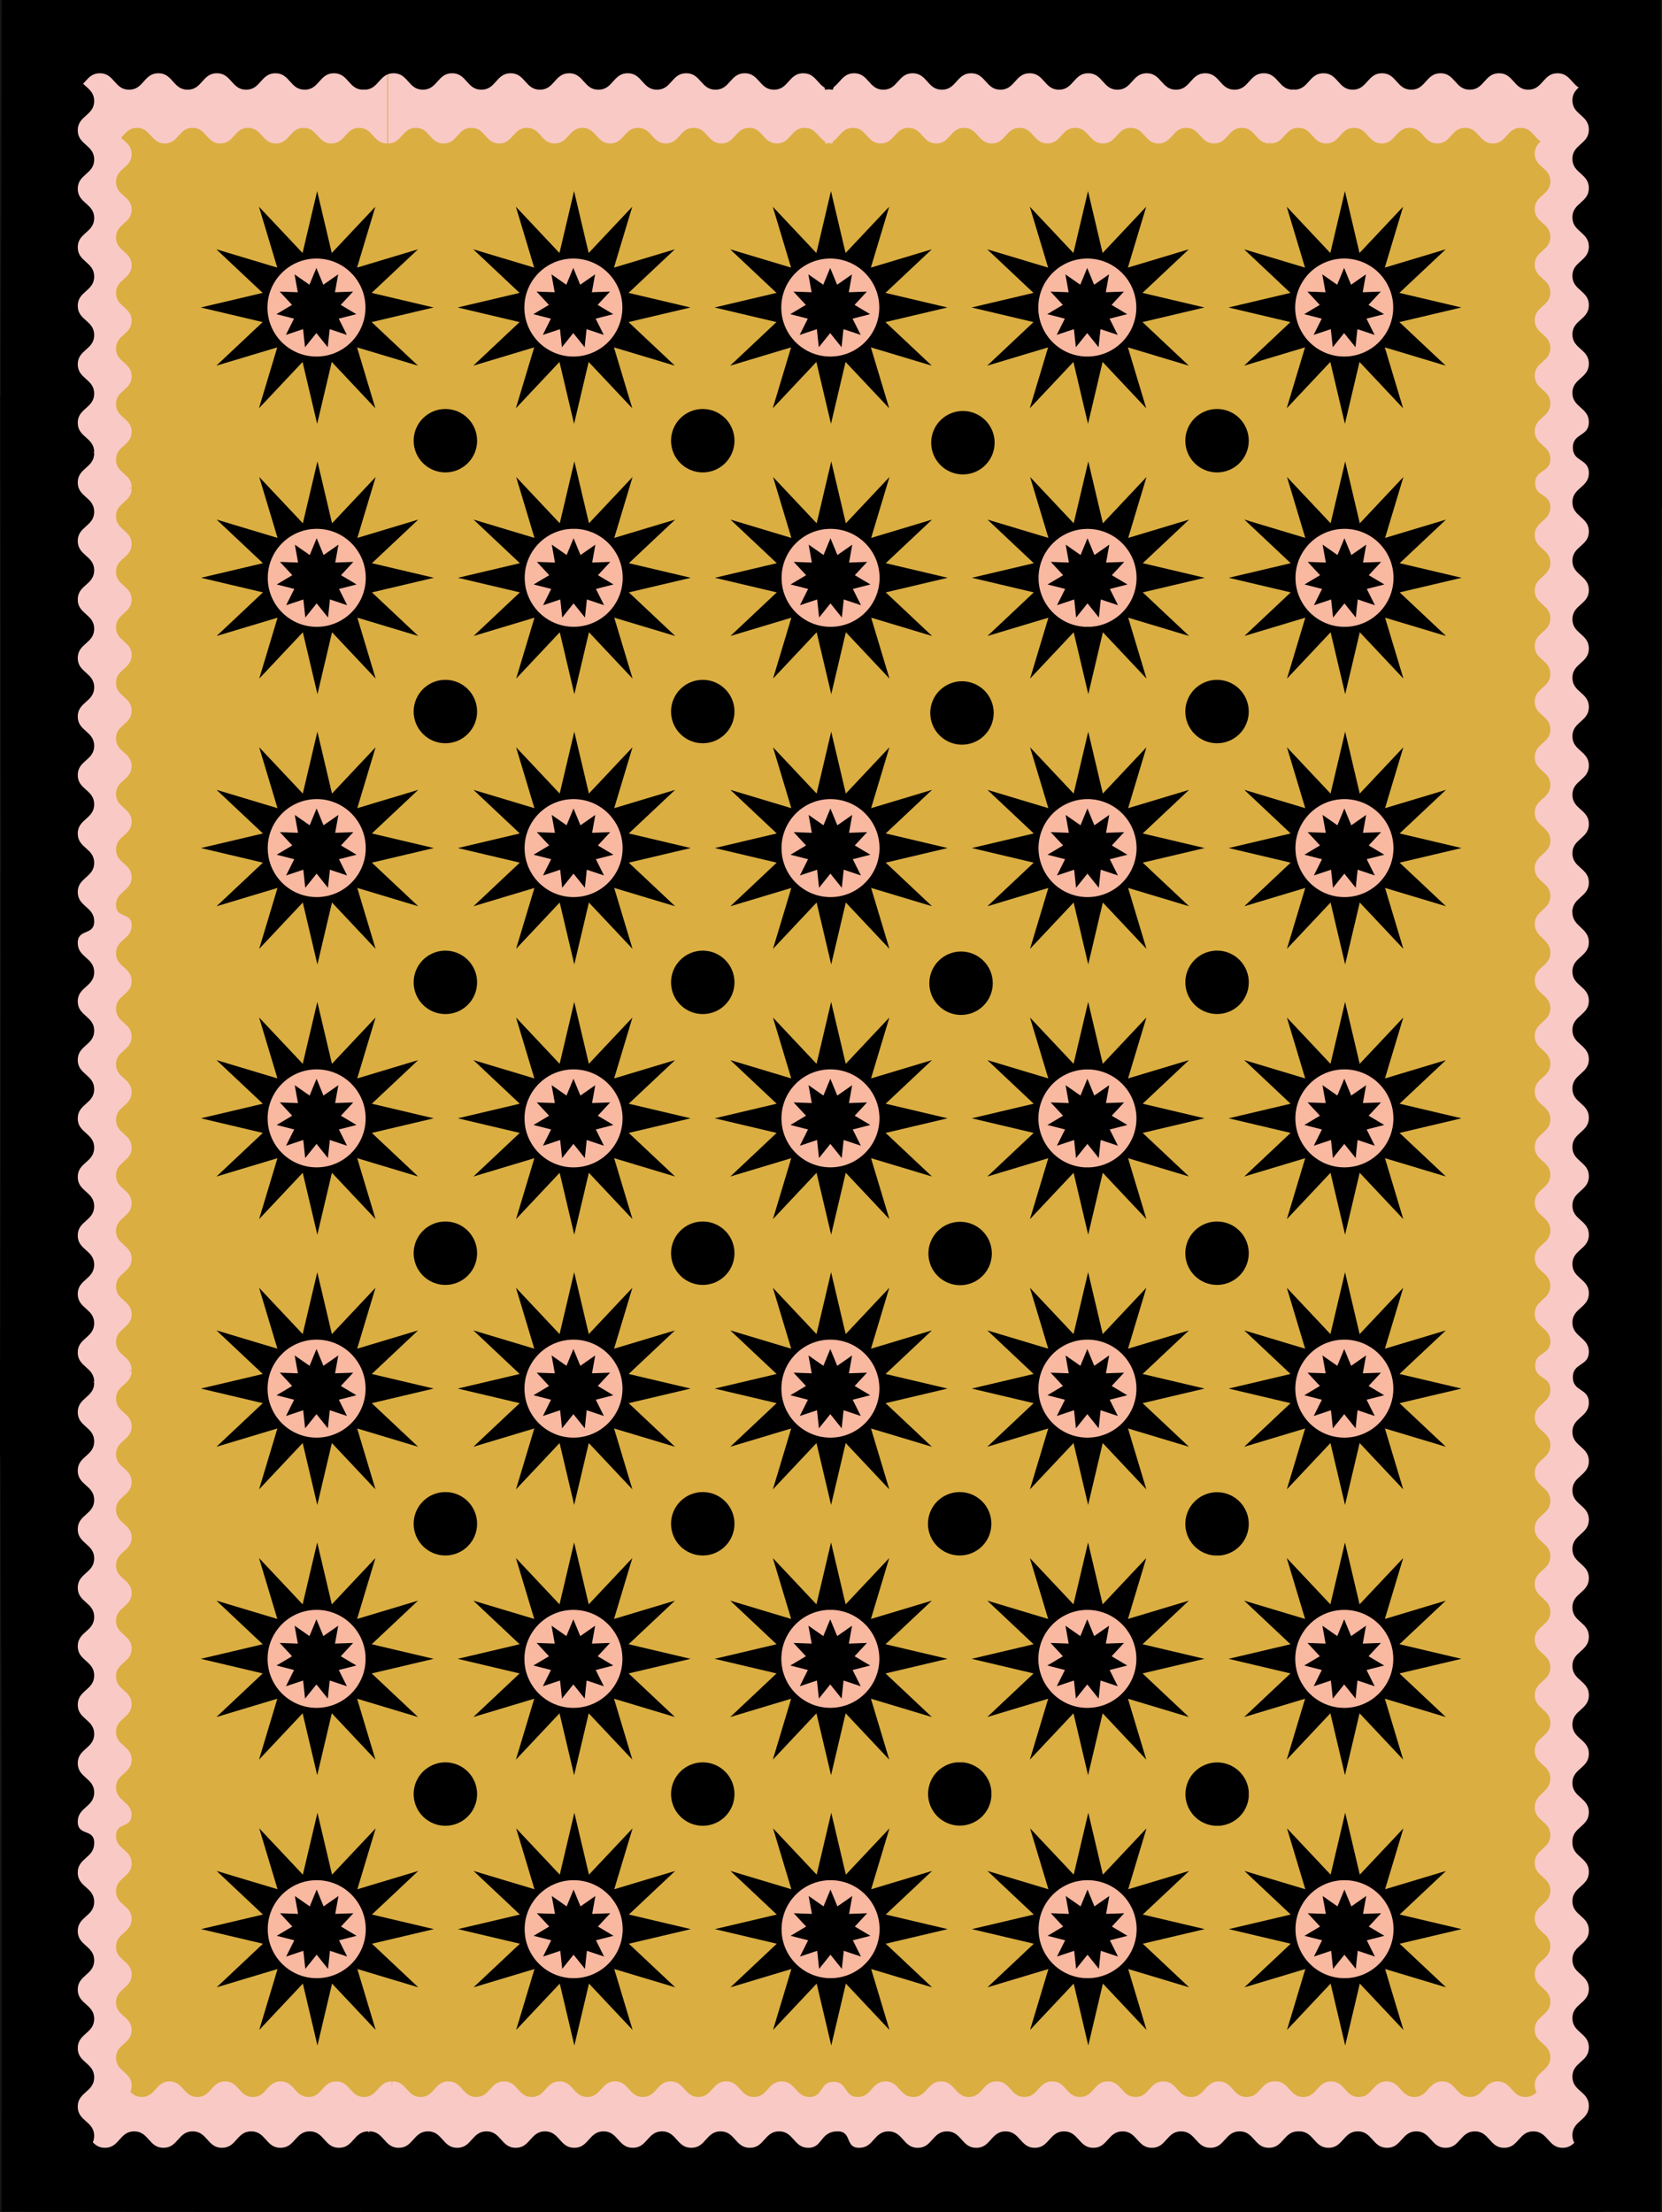 <svg id="Layer_1" xmlns="http://www.w3.org/2000/svg" viewBox="0 0 1731.18 2304.74"><defs><clipPath id="clippath-29"><path class="cls-26" fill="none" d="M329.94 1958.85c-28.2 0-51.05 22.85-51.05 51.05s22.85 51.05 51.05 51.05 51.05-22.85 51.05-51.05-22.86-51.05-51.05-51.05z"/></clipPath><clipPath id="clippath-58"><path class="cls-26" fill="none" d="M1237.17 446.5c6.98-16.86 26.31-24.86 43.17-17.88s24.86 26.31 17.88 43.17c-6.98 16.86-26.31 24.86-43.17 17.88-16.86-6.98-24.86-26.31-17.88-43.17z"/></clipPath><clipPath id="clippath-1"><circle class="cls-26" fill="none" cx="1132.83" cy="602.12" r="51.05" transform="rotate(-41.56 1132.772 602.11)"/></clipPath><clipPath id="clippath-2"><circle class="cls-26" fill="none" cx="1400.47" cy="602.02" r="51.05"/></clipPath><clipPath id="clippath-3"><path class="cls-26" fill="none" d="M593.97 551.04c28.12-2 52.54 19.17 54.54 47.3 2 28.12-19.17 52.54-47.3 54.54s-52.54-19.18-54.54-47.3c-2-28.12 19.17-52.54 47.3-54.54z"/></clipPath><clipPath id="clippath-4"><path class="cls-26" fill="none" d="M278.94 600.06c1.08-28.17 24.8-50.13 52.97-49.05 28.17 1.08 50.13 24.8 49.05 52.97-1.08 28.17-24.8 50.14-52.97 49.05-28.17-1.08-50.13-24.8-49.05-52.97z"/></clipPath><clipPath id="clippath-5"><circle class="cls-26" fill="none" cx="865.08" cy="883.59" r="51.05"/></clipPath><clipPath id="clippath-6"><path class="cls-26" fill="none" d="M1085.64 864.05c10.79-26.05 40.65-38.42 66.7-27.63 26.05 10.79 38.42 40.65 27.63 66.7-10.79 26.05-40.65 38.42-66.7 27.63-26.05-10.79-38.42-40.65-27.63-66.7z"/></clipPath><clipPath id="clippath-7"><circle class="cls-26" fill="none" cx="1400.41" cy="883.59" r="51.05"/></clipPath><clipPath id="clippath-8"><circle class="cls-26" fill="none" cx="597.48" cy="883.59" r="51.05"/></clipPath><clipPath id="clippath-9"><path class="cls-26" fill="none" d="M327.61 832.58c28.17-1.28 52.03 20.52 53.31 48.68 1.28 28.17-20.52 52.03-48.68 53.31-28.17 1.28-52.03-20.52-53.31-48.68-1.28-28.17 20.52-52.03 48.68-53.31z"/></clipPath><clipPath id="clippath-10"><circle class="cls-26" fill="none" cx="865.02" cy="1165.15" r="51.05"/></clipPath><clipPath id="clippath-11"><path class="cls-26" fill="none" d="M1120.97 1115.54c27.44-6.48 54.94 10.52 61.41 37.96 6.48 27.44-10.52 54.94-37.96 61.41s-54.94-10.52-61.41-37.96c-6.48-27.44 10.52-54.94 37.96-61.41z"/></clipPath><clipPath id="clippath-12"><circle class="cls-26" fill="none" cx="1400.35" cy="1165.16" r="51.05"/></clipPath><clipPath id="clippath-13"><path class="cls-26" fill="none" d="M561.32 1129.07c19.94-19.94 52.26-19.94 72.2 0 19.94 19.94 19.94 52.26 0 72.2-19.94 19.94-52.26 19.94-72.2 0-19.94-19.94-19.94-52.26 0-72.2z"/></clipPath><clipPath id="clippath-14"><circle class="cls-26" fill="none" cx="329.82" cy="1165.16" r="51.05"/></clipPath><clipPath id="clippath-15"><circle class="cls-26" fill="none" cx="864.96" cy="1446.73" r="51.05"/></clipPath><clipPath id="clippath-16"><circle class="cls-26" fill="none" cx="1132.69" cy="1446.73" r="51.05"/></clipPath><clipPath id="clippath-17"><circle class="cls-26" fill="none" cx="1400.29" cy="1446.73" r="51.05"/></clipPath><clipPath id="clippath-18"><circle class="cls-26" fill="none" cx="597.36" cy="1446.73" r="51.05"/></clipPath><clipPath id="clippath-19"><circle class="cls-26" fill="none" cx="329.76" cy="1446.73" r="51.05"/></clipPath><clipPath id="clippath-20"><circle class="cls-26" fill="none" cx="864.9" cy="1728.3" r="51.05" transform="rotate(-52.02 864.843 1728.25)"/></clipPath><clipPath id="clippath-21"><circle class="cls-26" fill="none" cx="1132.63" cy="1728.3" r="51.05"/></clipPath><clipPath id="clippath-22"><circle class="cls-26" fill="none" cx="1400.23" cy="1728.29" r="51.05"/></clipPath><clipPath id="clippath-23"><circle class="cls-26" fill="none" cx="597.3" cy="1728.29" r="51.05"/></clipPath><clipPath id="clippath-24"><path class="cls-26" fill="none" d="M321.59 1677.88c27.83-4.52 54.05 14.38 58.57 42.21 4.52 27.83-14.38 54.05-42.21 58.57s-54.05-14.38-58.57-42.21c-4.52-27.83 14.38-54.05 42.21-58.57z"/></clipPath><clipPath id="clippath-25"><path class="cls-26" fill="none" d="M865.15 1958.85c-28.2 0-51.05 22.85-51.05 51.05s22.85 51.05 51.05 51.05 51.05-22.85 51.05-51.05-22.86-51.05-51.05-51.05z"/></clipPath><clipPath id="clippath-26"><path class="cls-26" fill="none" d="M1132.87 1958.85c-28.2 0-51.05 22.85-51.05 51.05s22.85 51.05 51.05 51.05 51.05-22.85 51.05-51.05-22.86-51.05-51.05-51.05z"/></clipPath><clipPath id="clippath-27"><path class="cls-26" fill="none" d="M1400.47 1958.85c-28.19 0-51.05 22.85-51.05 51.05s22.86 51.05 51.05 51.05 51.05-22.85 51.05-51.05-22.85-51.05-51.05-51.05z"/></clipPath><clipPath id="clippath-28"><path class="cls-26" fill="none" d="M597.54 1958.85c-28.19 0-51.05 22.85-51.05 51.05s22.86 51.05 51.05 51.05 51.05-22.85 51.05-51.05-22.85-51.05-51.05-51.05z"/></clipPath><clipPath id="clippath"><circle class="cls-26" fill="none" cx="865.15" cy="602.02" r="51.05"/></clipPath><clipPath id="clippath-30"><circle class="cls-26" fill="none" cx="864.84" cy="320.41" r="51.05"/></clipPath><clipPath id="clippath-31"><circle class="cls-26" fill="none" cx="1132.56" cy="320.42" r="51.05"/></clipPath><clipPath id="clippath-32"><path class="cls-26" fill="none" d="M1380.63 273.25c26.05-10.79 55.91 1.58 66.7 27.63 10.79 26.05-1.58 55.91-27.63 66.7s-55.91-1.58-66.7-27.63 1.58-55.91 27.63-66.7z"/></clipPath><clipPath id="clippath-33"><circle class="cls-26" fill="none" cx="597.24" cy="320.42" r="51.05"/></clipPath><clipPath id="clippath-34"><circle class="cls-26" fill="none" cx="329.64" cy="320.42" r="51.05"/></clipPath><clipPath id="clippath-35"><path class="cls-26" fill="none" d="M986.97 1557.01c16.86-6.98 36.19 1.02 43.17 17.88 6.98 16.86-1.02 36.19-17.88 43.17-16.86 6.98-36.19-1.02-43.17-17.88s1.02-36.19 17.88-43.17z"/></clipPath><clipPath id="clippath-36"><circle class="cls-26" fill="none" cx="999.69" cy="1869.07" r="33.04" transform="rotate(-32.07 999.545 1868.917)"/></clipPath><clipPath id="clippath-37"><circle class="cls-26" fill="none" cx="1267.63" cy="1587.6" r="33.04" transform="rotate(-87.2 1267.71 1587.608)"/></clipPath><clipPath id="clippath-38"><circle class="cls-26" fill="none" cx="1267.76" cy="1869.07" r="33.04" transform="rotate(-76.63 1267.872 1869.099)"/></clipPath><clipPath id="clippath-39"><circle class="cls-26" fill="none" cx="732.01" cy="1587.53" r="33.04"/></clipPath><clipPath id="clippath-40"><circle class="cls-26" fill="none" cx="732.01" cy="1869.13" r="33.04"/></clipPath><clipPath id="clippath-41"><circle class="cls-26" fill="none" cx="463.92" cy="1587.53" r="33.04"/></clipPath><clipPath id="clippath-42"><circle class="cls-26" fill="none" cx="463.92" cy="1869.13" r="33.04"/></clipPath><clipPath id="clippath-43"><circle class="cls-26" fill="none" cx="463.92" cy="1305.64" r="33.04"/></clipPath><clipPath id="clippath-44"><circle class="cls-26" fill="none" cx="463.92" cy="1023.47" r="33.04"/></clipPath><clipPath id="clippath-45"><circle class="cls-26" fill="none" cx="463.92" cy="741.31" r="33.04"/></clipPath><clipPath id="clippath-46"><circle class="cls-26" fill="none" cx="463.92" cy="459.14" r="33.04"/></clipPath><clipPath id="clippath-47"><circle class="cls-26" fill="none" cx="732.01" cy="1305.64" r="33.04"/></clipPath><clipPath id="clippath-48"><circle class="cls-26" fill="none" cx="732.01" cy="1023.47" r="33.04"/></clipPath><clipPath id="clippath-49"><circle class="cls-26" fill="none" cx="732.01" cy="741.31" r="33.04"/></clipPath><clipPath id="clippath-50"><circle class="cls-26" fill="none" cx="732.01" cy="459.14" r="33.04"/></clipPath><clipPath id="clippath-51"><path class="cls-26" fill="none" d="M1000.09 1272.9c-18.25 0-33.05 14.79-33.05 33.04s14.8 33.04 33.05 33.04 33.04-14.79 33.04-33.04-14.8-33.04-33.04-33.04z"/></clipPath><clipPath id="clippath-52"><path class="cls-26" fill="none" d="M977.69 1001.01c12.9-12.9 33.82-12.9 46.73 0 12.9 12.9 12.9 33.82 0 46.73-12.9 12.9-33.82 12.9-46.73 0-12.9-12.9-12.9-33.82 0-46.73z"/></clipPath><clipPath id="clippath-53"><circle class="cls-26" fill="none" cx="1002.02" cy="742.8" r="33.04" transform="rotate(-22.5 1002.025 742.793)"/></clipPath><clipPath id="clippath-54"><path class="cls-26" fill="none" d="M1002.98 428.19c-18.25 0-33.04 14.8-33.04 33.04s14.79 33.05 33.04 33.05 33.04-14.8 33.04-33.05-14.79-33.04-33.04-33.04z"/></clipPath><clipPath id="clippath-55"><path class="cls-26" fill="none" d="M1244.33 1282.28c12.9-12.9 33.82-12.9 46.73 0 12.9 12.9 12.9 33.82 0 46.73-12.9 12.9-33.82 12.9-46.73 0-12.9-12.9-12.9-33.82 0-46.73z"/></clipPath><clipPath id="clippath-56"><path class="cls-26" fill="none" d="M1262.43 990.8c18.01-2.92 34.98 9.31 37.91 27.32s-9.31 34.98-27.32 37.91-34.98-9.31-37.91-27.32 9.31-34.98 27.32-37.91z"/></clipPath><clipPath id="clippath-57"><path class="cls-26" fill="none" d="M1237.17 728.67c6.98-16.86 26.31-24.86 43.17-17.88 16.86 6.98 24.86 26.31 17.88 43.17-6.98 16.86-26.31 24.86-43.17 17.88-16.86-6.98-24.86-26.31-17.88-43.17z"/></clipPath><style>.cls-19{fill:#f9b8a0}.cls-26{fill:none}.cls-56{fill:#f9c9c5}</style></defs><path fill="#151516" d="M0 0h1731.17v2304.74H0V0z" style="fill:#151516"/><g id="ea31c1a2f3"><path fill="#daae41" d="m40.87 26.44 1647.38 8.2-12.48 2225.24-1626.72 14.03L40.87 26.44z" style="fill:#daae41"/><path class="cls-56" fill="#f9c9c5" d="M1704.08 44.2h-105.46v.04c0 14.46 16.26 14.46 16.26 28.94s-16.26 14.47-16.26 28.93 16.26 14.46 16.26 28.93-16.26 14.46-16.26 28.93 16.26 14.46 16.26 28.94-16.26 14.46-16.26 28.93 16.26 14.46 16.26 28.93-16.26 14.46-16.26 28.94 16.26 14.46 16.26 28.93-16.26 14.46-16.26 28.93 16.26 14.46 16.26 28.93-16.26 14.46-16.26 28.94 16.26 14.46 16.26 28.93-16.26 14.46-16.26 28.93 16.26 14.46 16.26 28.93-15.83 10.64-15.83 25.11c0 .08 0-.08 0 0l105.01 4.04V44.2h.02z"/><path class="cls-56" fill="#f9c9c5" d="m1704.08 499.51-105.03 3.85s0-.02 0 0c0 14.46 15.83 10.65 15.83 25.12s-16.26 14.47-16.26 28.93 16.26 14.46 16.26 28.93-16.26 14.46-16.26 28.94 16.26 14.46 16.26 28.93-16.26 14.46-16.26 28.93 16.26 14.46 16.26 28.93-16.26 14.46-16.26 28.94 16.26 14.46 16.26 28.93-16.26 14.46-16.26 28.93 16.26 14.46 16.26 28.93-16.26 14.46-16.26 28.94 16.26 14.46 16.26 28.93-16.26 14.46-16.26 28.93 16.26 14.46 16.26 28.94-16.26 14.68-16.26 29.15c0 .08 0-.08 0 0l105.44 11.58V499.49h.02v.02z"/><path class="cls-56" fill="#f9c9c5" d="m1704.08 963.55-105.46-1.07s0-.01 0 0c0 14.46 16.26 15.56 16.26 30.04s-16.26 14.47-16.26 28.94 16.26 14.46 16.26 28.93-16.26 14.46-16.26 28.93 16.26 14.46 16.26 28.93-16.26 14.46-16.26 28.94 16.26 14.46 16.26 28.93-16.26 14.46-16.26 28.93 16.26 14.46 16.26 28.93-16.26 14.46-16.26 28.94 16.26 14.46 16.26 28.93-16.26 14.46-16.26 28.93 16.26 14.46 16.26 28.94-16.26 14.46-16.26 28.93 16.26 14.46 16.26 28.93-15.83 10.64-15.83 25.11c0 .08 0-.08 0 0l105.01 4.05v-463.2h.02z"/><path class="cls-56" fill="#f9c9c5" d="m1704.08 1418.85-105.03 3.85c.43 3.85 0-.01 0 0 0 14.46 15.83 10.65 15.83 25.13s-16.26 14.47-16.26 28.93 16.26 14.46 16.26 28.93-16.26 14.46-16.26 28.93 16.26 14.46 16.26 28.94-16.26 14.46-16.26 28.93 16.26 14.46 16.26 28.93-16.26 14.46-16.26 28.93 16.26 14.46 16.26 28.94-16.26 14.46-16.26 28.93 16.26 14.46 16.26 28.93-16.26 14.46-16.26 28.93 16.26 14.46 16.26 28.94-16.26 14.46-16.26 28.93 16.26 14.46 16.26 28.93-16.26 15.57-16.26 30.04c0 .07 0-.08 0 0l111.1 12.61-5.65-476.7h.02v.02z"/><path class="cls-56" fill="#f9c9c5" d="M1704.08 1882.9h-105.46v.04c0 14.46 16.26 14.46 16.26 28.93s-16.26 14.47-16.26 28.93 16.26 14.46 16.26 28.94-16.26 14.46-16.26 28.93 16.26 14.46 16.26 28.93-16.26 14.46-16.26 28.93 16.26 14.46 16.26 28.94-16.26 14.46-16.26 28.93 16.26 14.46 16.26 28.93-16.26 14.46-16.26 28.93 16.26 14.46 16.26 28.94-16.26 14.46-16.26 28.93 16.26 14.46 16.26 28.93-16.26 14.46-16.26 28.94 21.62-10.64 21.62 3.83 11.98-10.74 11.98 3.73c0 .08 11.27 2.72 11.27 2.79l86.34 5.63-25.77-421.1h.02v.02zM32.02 2302.32l39.64-14.33s26.53 9.77 26.53 9.75c0-14.46 9.79 9.19 9.79-5.28s29.14 10.63 29.14-3.82-16.26-14.46-16.26-28.94 16.26-14.46 16.26-28.93-16.26-14.46-16.26-28.93 16.26-14.46 16.26-28.94-16.26-14.46-16.26-28.93 16.26-14.46 16.26-28.93-16.26-14.46-16.26-28.93 16.26-14.46 16.26-28.94-16.26-14.46-16.26-28.93 16.26-14.46 16.26-28.93-16.26-14.46-16.26-28.93 16.26-14.46 16.26-28.94-16.26-14.46-16.26-28.93 15.01-6.88 16.26-21.3c.04-.42 0 .07 0 0l-105.44-7.85.34 418.98v-.02z"/><path class="cls-56" fill="#f9c9c5" d="M31.66 1891.23h105.46v-.04c0-14.46-16.26-14.46-16.26-28.93s16.26-14.47 16.26-28.94-16.26-14.46-16.26-28.93 16.26-14.46 16.26-28.93-16.26-14.46-16.26-28.93 16.26-14.46 16.26-28.94-16.26-14.46-16.26-28.93 16.26-14.46 16.26-28.93-16.26-14.46-16.26-28.94 16.26-14.46 16.26-28.93-16.26-14.46-16.26-28.93 16.26-14.46 16.26-28.93-16.26-14.46-16.26-28.94 16.26-14.46 16.26-28.93-16.26-14.46-16.26-28.93 16.26-14.46 16.26-28.93v-.22H31.68v463.2h-.02v-.02z"/><path class="cls-56" fill="#f9c9c5" d="m32.17 1457.31 104.95-30.12v-.04c0-14.46-16.26-14.46-16.26-28.93s16.26-14.47 16.26-28.93-16.26-14.46-16.26-28.93 16.26-14.46 16.26-28.94-16.26-14.46-16.26-28.93 16.26-14.46 16.26-28.93-16.26-14.46-16.26-28.94 16.26-14.46 16.26-28.93-16.26-14.46-16.26-28.93 16.26-14.46 16.26-28.93-16.26-14.46-16.26-28.94 16.26-14.46 16.26-28.93-16.26-14.46-16.26-28.93 16.26-14.46 16.26-28.93-16.26-14.46-16.26-28.94 16.26-14.46 16.26-28.93v-.22H31.68v463.2l.49 30.12v-.02z"/><path class="cls-56" fill="#f9c9c5" d="m31.66 971.89 105.46-7.68s0 .02 0 0c0-14.46-16.26-6.82-16.26-21.3s16.26-14.47 16.26-28.93-16.26-14.46-16.26-28.94 16.26-14.46 16.26-28.93-16.26-14.46-16.26-28.93 16.26-14.46 16.26-28.93-16.26-14.46-16.26-28.94 16.26-14.46 16.26-28.93-16.26-14.46-16.26-28.93 16.26-14.46 16.26-28.94-16.26-14.46-16.26-28.93 16.26-14.46 16.26-28.93-16.26-14.46-16.26-28.93 16.26-14.46 16.26-28.94-16.26-14.46-16.26-28.93 16.26-14.46 16.26-28.93v-.22H31.68v463.2h-.02z"/><path class="cls-56" fill="#f9c9c5" d="m32.16 540.22 104.96-32.39v-.04c0-14.46-16.26-14.46-16.26-28.94s16.26-14.47 16.26-28.93-16.26-14.46-16.26-28.93 16.26-14.46 16.26-28.93-16.26-14.46-16.26-28.94 16.26-14.46 16.26-28.93-16.26-14.46-16.26-28.93 16.26-14.46 16.26-28.93-16.26-14.46-16.26-28.94 16.26-14.46 16.26-28.93-16.26-14.46-16.26-28.93 16.26-14.46 16.26-28.94-16.26-14.46-16.26-28.93 16.26-14.46 16.26-28.93-16.26-14.46-16.26-28.93 16.26-14.46 16.26-28.94v-.22H31.68l17.63 488.69-17.14 6.9z"/><path class="cls-56" fill="#f9c9c5" d="m40.87 26.45 2.16 49.89s75.9-23.65-13.48 24.74c-12.72 6.89-24.27 20.79-9.8 20.79s-21.71 11.34-7.26 11.34h14.47c14.46 0 14.46 16.26 28.93 16.26s14.46-16.26 28.94-16.26 14.46 16.26 28.93 16.26 14.46-16.26 28.93-16.26 14.46 16.26 28.94 16.26 14.46-16.26 28.93-16.26 14.46 16.26 28.93 16.26 14.46-16.26 28.93-16.26 14.46 16.26 28.94 16.26 14.46-16.26 28.93-16.26 14.46 16.26 28.93 16.26 14.46-16.26 28.93-16.26 14.46 16.26 28.94 16.26h.22V44.02L7.56 32.25l33.31-5.81zm363.31 17.56v105.46h.04c14.46 0 14.46-16.26 28.93-16.26s14.47 16.26 28.93 16.26 14.46-16.26 28.94-16.26 14.46 16.26 28.93 16.26 14.46-16.26 28.93-16.26 14.46 16.26 28.94 16.26 14.46-16.26 28.93-16.26 14.46 16.26 28.93 16.26 14.46-16.26 28.93-16.26 14.46 16.26 28.94 16.26 14.46-16.26 28.93-16.26 14.46 16.26 28.93 16.26 14.46-16.26 28.93-16.26 14.46 16.26 28.94 16.26 14.46-16.26 28.93-16.26 14.46 16.26 28.93 16.26h.22V44.02h-463.2V44h.02z"/><path class="cls-56" fill="#f9c9c5" d="M859.48 44.01v105.46h.04c14.46 0 14.46-16.26 28.93-16.26s14.47 16.26 28.94 16.26 14.46-16.26 28.93-16.26 14.46 16.26 28.93 16.26 14.46-16.26 28.93-16.26 14.46 16.26 28.94 16.26 14.46-16.26 28.93-16.26 14.46 16.26 28.93 16.26 14.46-16.26 28.93-16.26 14.46 16.26 28.94 16.26 14.46-16.26 28.93-16.26 14.46 16.26 28.93 16.26 14.46-16.26 28.94-16.26 14.46 16.26 28.93 16.26 14.46-16.26 28.93-16.26 14.46 16.26 28.93 16.26h.22l23.27-120.27-486.46 14.83v-.02z"/><path class="cls-56" fill="#f9c9c5" d="m1293.83 44.02 29.69 105.44h.04c14.46 0 14.46-16.26 28.93-16.26s14.47 16.26 28.93 16.26 14.46-16.26 28.93-16.26 14.46 16.26 28.94 16.26 14.46-16.26 28.93-16.26 14.46 16.26 28.93 16.26 14.46-16.26 28.93-16.26 14.46 16.26 28.94 16.26 14.46-16.26 28.93-16.26 14.46 16.26 28.93 16.26 14.46-16.26 28.94-16.26 14.46 16.26 28.93 16.26 14.46-16.26 28.93-16.26 14.46 16.26 28.93 16.26c0 0-29.9-31.94-15.43-31.94s-5.78 13.27 0 0c3.22-7.39 6.27-8.97 6.35-8.97l1.69-73.91-427.42 9.37h.03zm409.22 2221.45-2-62.06c-16.73-.45-5.6 12.24-5.62 12.24-14.46 0 20.09-12.24 5.62-12.24s27.57-31.06 13.1-31.06 5.01 12.36-9.46 12.36-14.46-16.26-28.93-16.26-14.46 16.26-28.93 16.26-14.46-16.26-28.94-16.26-14.46 16.26-28.93 16.26-14.46-16.26-28.93-16.26-14.46 16.26-28.93 16.26-14.46-16.26-28.94-16.26-14.46 16.26-28.93 16.26-14.46-16.26-28.93-16.26-14.46 16.26-28.93 16.26-14.46-16.26-28.94-16.26-14.46 16.26-28.93 16.26-14.46-16.26-28.93-16.26h-.22l-27.96 108.97 419.61-3.01-16.93-8.94h-.02z"/><path class="cls-56" fill="#f9c9c5" d="m1327.49 2273.91 1.07-105.46h-1.1c-14.46 0-14.46 16.26-28.94 16.26s-14.47-16.26-28.93-16.26-14.46 16.26-28.93 16.26-14.46-16.26-28.94-16.26-14.46 16.26-28.93 16.26-14.46-16.26-28.93-16.26-14.46 16.26-28.93 16.26-14.46-16.26-28.94-16.26-14.46 16.26-28.93 16.26-14.46-16.26-28.93-16.26-14.46 16.26-28.93 16.26-14.46-16.26-28.94-16.26-14.46 16.26-28.93 16.26-14.46-16.26-28.93-16.26-14.46 16.26-28.93 16.26-10.64-15.83-25.12-15.83c-.08 0 4.04.43 0 0l-4.04 105.01h463.2v.02h-.02z"/><path class="cls-56" fill="#f9c9c5" d="m907.51 2262.25-39.18-93.38s.02 0 0 0c-14.46 0-10.64 15.83-25.12 15.83s-14.47-16.26-28.93-16.26-14.46 16.26-28.93 16.26-14.46-16.26-28.94-16.26-14.46 16.26-28.93 16.26-14.46-16.26-28.93-16.26-14.46 16.26-28.94 16.26-14.46-16.26-28.93-16.26-14.46 16.26-28.93 16.26-14.46-16.26-28.93-16.26-14.46 16.26-28.94 16.26-14.46-16.26-28.93-16.26-14.46 16.26-28.93 16.26-14.46-16.26-28.93-16.26-14.46 16.26-28.94 16.26-14.46-16.26-28.93-16.26H409l-23.61 112.39 532.28-11.19-10.15-7.4h-.01z"/><path class="cls-56" fill="#f9c9c5" d="M408.14 2273.91v-105.46h-.04c-14.46 0-14.46 16.26-28.93 16.26s-14.47-16.26-28.94-16.26-14.46 16.26-28.93 16.26-14.46-16.26-28.93-16.26-14.46 16.26-28.94 16.26-14.46-16.26-28.93-16.26-14.46 16.26-28.93 16.26-14.46-16.26-28.93-16.26-14.46 16.26-28.94 16.26-14.46-16.26-28.93-16.26-14.46 16.26-28.93 16.26-14.46-16.26-28.93-16.26-14.46 16.26-28.94 16.26 6.55-22.88-7.92-22.88 37.14 26.47 22.67 26.47-11.15-4.3-25.62-4.3c-.08 0 10.87.7-1.68 5.13l1.33 84.75h387.39v.02z"/><path d="m1729.84 0-54 3.04-24.5-3.04 3.65 13.09c0 15.25-17.13 15.25-17.13 30.48s17.13 15.23 17.13 30.48-17.13 15.23-17.13 30.48 17.13 15.23 17.13 30.48-17.13 15.23-17.13 30.48 17.13 15.23 17.13 30.48-17.13 15.23-17.13 30.48 17.13 15.23 17.13 30.48-17.13 15.23-17.13 30.48 17.13 15.23 17.13 30.48-17.13 15.23-17.13 30.48 17.13 15.23 17.13 30.48-17.13 15.23-17.13 30.48 17.13 15.23 17.13 30.48-16.68 11.22-16.68 26.46c0 .08 0 0 0 0l92.86 61.3L1729.84 0z"/><path d="m1730.98 448.76-92.66 17.55s0-.02 0 0c0 15.23 16.68 11.21 16.68 26.46s-17.13 15.24-17.13 30.48 17.13 15.23 17.13 30.48-17.13 15.23-17.13 30.48 17.13 15.23 17.13 30.48-17.13 15.23-17.13 30.48S1655 660.4 1655 675.65s-17.13 15.23-17.13 30.48 17.13 15.23 17.13 30.48-17.13 15.23-17.13 30.48 17.13 15.23 17.13 30.48-17.13 15.23-17.13 30.48 17.13 15.23 17.13 30.48-17.13 15.23-17.13 30.48 17.13 15.23 17.13 30.48-17.13 15.23-17.13 30.48v.23l92.2 28.38.92-529.86v.04z"/><path d="m1730.09 895.13-92.07 52.44-.18 2.89c0 15.23 17.15 15.95 17.15 31.2s-17.13 15.25-17.13 30.48 17.13 15.23 17.13 30.48-17.13 15.23-17.13 30.48 17.13 15.23 17.13 30.48-17.13 15.23-17.13 30.48 17.13 15.23 17.13 30.48-17.13 15.23-17.13 30.48 17.13 15.23 17.13 30.48-17.13 15.23-17.13 30.48 17.13 15.23 17.13 30.48-17.13 15.23-17.13 30.48 17.13 15.23 17.13 30.48-17.13 15.23-17.13 30.48 17.13 15.23 17.13 30.48-16.68 11.21-16.68 26.46c0 .08 0-.08 0 0l91.55 38.89.22-578.64v.04z"/><path d="m1729.42 1398.08-91.11 36.8s0-.02 0 0c0 15.23 16.68 11.21 16.68 26.46s-17.13 15.24-17.13 30.48 17.13 15.23 17.13 30.48-17.13 15.23-17.13 30.48 17.13 15.23 17.13 30.48-17.13 15.23-17.13 30.48 17.13 15.23 17.13 30.48-17.13 15.23-17.13 30.48 17.13 15.23 17.13 30.48-17.13 15.23-17.13 30.48 17.13 15.23 17.13 30.48-17.13 15.24-17.13 30.48 17.13 15.23 17.13 30.48-17.13 15.23-17.13 30.48 17.13 15.23 17.13 30.48-17.13 15.23-17.13 30.48v.23l92.55 10.68-.64-528.34-.36-3.07v.04z"/><path d="m1729.37 1849.68-91.53 69.34.02.72c0 15.23 17.13 15.23 17.13 30.48s-17.13 15.25-17.13 30.48 17.13 15.23 17.13 30.48-17.13 15.23-17.13 30.48 17.13 15.23 17.13 30.48-17.13 15.23-17.13 30.48 17.13 15.23 17.13 30.48-17.13 15.23-17.13 30.48 17.13 15.23 17.13 30.48-17.13 15.23-17.13 30.48 17.13 15.23 17.13 30.48-17.13 15.23-17.13 30.48 24.76-17.46 24.76-2.22 0-15.24 0 0 25.1-8.33 25.1 6.92 0-15.25 0 0c0 .08-11.12 13.74-11.12 13.82l53.24-.07.69-450.74-1.16-3.57v.04zM1.84 2304l135.23-1.76s0 .02 0 0c0 0-10.52-.46-10.52-15.71s-13.64 14.21-13.64-1.02-14.81 15.93-14.81.68 0 15.25 0 0-17.13-15.23-17.13-30.48 17.13-15.23 17.13-30.48-17.13-15.23-17.13-30.48 17.13-15.23 17.13-30.48-17.13-15.23-17.13-30.48 17.13-15.23 17.13-30.48-17.13-15.23-17.13-30.48 17.13-15.23 17.13-30.48-17.13-15.23-17.13-30.48 17.13-15.23 17.13-30.48-17.13-15.23-17.13-30.48 17.13-15.23 17.13-30.48v-.23l-96.29-24.24.03 408.08v-.04z"/><path d="M2.27 2015.98 98.15 1920c0-15.23-17.17-6.79-17.17-22.04s17.13-15.25 17.13-30.48-17.13-15.23-17.13-30.48 17.13-15.23 17.13-30.48-17.13-15.23-17.13-30.48 17.13-15.23 17.13-30.48-17.13-15.23-17.13-30.48 17.13-15.23 17.13-30.48-17.13-15.23-17.13-30.48 17.13-15.23 17.13-30.48-17.13-15.23-17.13-30.48 17.13-15.23 17.13-30.48-17.13-15.23-17.13-30.48 17.13-15.24 17.13-30.48-17.13-15.23-17.13-30.48 17.13-15.23 17.13-30.48v-.23L0 1419.07l2.27 596.91z"/><path d="m0 1516.04 98.1-76.44v-.04c0-15.23-17.13-15.23-17.13-30.48s17.13-15.25 17.13-30.48-17.13-15.23-17.13-30.48 17.13-15.23 17.13-30.48-17.13-15.23-17.13-30.48 17.13-15.23 17.13-30.48-17.13-15.23-17.13-30.48 17.13-15.23 17.13-30.48-17.13-15.23-17.13-30.48 17.13-15.23 17.13-30.48-17.13-15.23-17.13-30.48 17.13-15.23 17.13-30.48-17.13-15.23-17.13-30.48 17.13-15.23 17.13-30.48-17.13-15.23-17.13-30.48 17.13-7.2 17.13-22.44c0-.08 0 .08 0 0L1.11 906.77 0 1516.04z"/><path d="m1.25 993.6 96.86-33.68v-.04c0-15.23-17.13-15.23-17.13-30.48s17.13-15.25 17.13-30.48-17.13-15.23-17.13-30.48 17.13-15.23 17.13-30.48-17.13-15.23-17.13-30.48S98.11 792.25 98.11 777s-17.13-15.23-17.13-30.48 17.13-15.23 17.13-30.48-17.13-15.23-17.13-30.48 17.13-15.23 17.13-30.48-17.13-15.24-17.13-30.48 17.13-15.23 17.13-30.48-17.13-15.23-17.13-30.48 17.13-15.23 17.13-30.48-17.13-15.23-17.13-30.48 17.13-15.23 17.13-30.48v-.23L.29 412.79l.95 580.81z"/><path d="m48.01 497.3 50.1-26.27v-.04c0-15.23-17.13-15.23-17.13-30.48s17.13-15.25 17.13-30.48-17.13-15.23-17.13-30.48 17.13-15.23 17.13-30.48-17.13-15.23-17.13-30.48 17.13-15.23 17.13-30.48-17.13-15.23-17.13-30.48 17.13-15.23 17.13-30.48-17.13-15.23-17.13-30.48 17.13-15.23 17.13-30.48-17.13-15.23-17.13-30.48 17.13-15.23 17.13-30.48-17.13-15.24-17.13-30.48 17.13-15.23 17.13-30.48-17.13-15.23-17.13-30.48S115.12 5.43 129.37 0c0 0 0 .08 0 0H1.84L.44 500.73l47.57-3.43z"/><path d="m1.84 0 59.02 39.99s-29.19 4.65-29.18 4.65c15.23 0 13.93-4.65 29.18-4.65s-15.23 0 0 0-33.07 36.35-17.82 36.35S-2.7 93.46 12.55 93.46s15.23-17.13 30.48-17.13 15.23 17.13 30.48 17.13 15.23-17.13 30.48-17.13 15.23 17.13 30.48 17.13 15.23-17.13 30.48-17.13 15.23 17.13 30.48 17.13 15.23-17.13 30.48-17.13 15.23 17.13 30.48 17.13 15.23-17.13 30.48-17.13 15.23 17.13 30.48 17.13 15.23-17.13 30.48-17.13 15.23 17.13 30.48 17.13h.23L481.88 0H1.84z"/><path d="m319.93 0 59.53 93.46h.04c15.23 0 15.23-17.13 30.48-17.13s15.25 17.13 30.48 17.13 15.23-17.13 30.48-17.13 15.23 17.13 30.48 17.13 15.23-17.13 30.48-17.13 15.23 17.13 30.48 17.13 15.23-17.13 30.48-17.13 15.23 17.13 30.48 17.13 15.23-17.13 30.48-17.13 15.23 17.13 30.48 17.13 15.23-17.13 30.48-17.13 15.23 17.13 30.48 17.13 15.23-17.13 30.48-17.13 15.23 17.13 30.48 17.13 15.23-17.13 30.48-17.13 15.23 17.13 30.48 17.13h.23L903.87 0H319.93z"/><path d="M858.26 0s.91 93.46.92 93.46c15.23 0 15.23-17.13 30.48-17.13s15.24 17.13 30.48 17.13 15.23-17.13 30.48-17.13 15.23 17.13 30.48 17.13 15.23-17.13 30.48-17.13 15.23 17.13 30.48 17.13 15.23-17.13 30.48-17.13 15.23 17.13 30.48 17.13 15.23-17.13 30.48-17.13 15.23 17.13 30.48 17.13 15.23-17.13 30.48-17.13 15.23 17.13 30.48 17.13 15.23-17.13 30.48-17.13 15.23 17.13 30.48 17.13 15.23-17.13 30.48-17.13 15.23 17.13 30.48 17.13h.23L1382.14 0H858.26z"/><path d="M1348.07 93.46c15.23 0 15.23-17.13 30.48-17.13s15.24 17.13 30.48 17.13 15.23-17.13 30.48-17.13 15.23 17.13 30.48 17.13 15.23-17.13 30.48-17.13 15.23 17.13 30.48 17.13 15.23-17.13 30.48-17.13 15.23 17.13 30.48 17.13 15.23-17.13 30.48-17.13 15.23 17.13 30.48 17.13 15.23-17.13 30.48-17.13 15.23 17.13 30.48 17.13-16.77-24.47-1.52-24.47-10.89-14.04 4.36-14.04S1714.59 0 1729.84 0h-388.35l-45.25 39.12 51.79 54.34h.04zM1708.61 2300.41c2.97-.48-13-5.62-10.12-6.48l32.04-8.96-68.85-20.37 11.85-5c-2.35-1.21 13.28-6.23 24.36-10.28l.06-.03h.02c8.18-3 13.84-5.46 7.86-5.46-15.25 0 28.54-23.29 13.29-23.29s-15.23 17.13-30.48 17.13-15.23-17.13-30.48-17.13-15.23 17.13-30.48 17.13-15.23-17.13-30.48-17.13-15.23 17.13-30.48 17.13-15.23-17.13-30.48-17.13-15.23 17.13-30.48 17.13-15.23-17.13-30.48-17.13-15.23 17.13-30.48 17.13-15.23-17.13-30.48-17.13-15.23 17.13-30.48 17.13-15.23-17.13-30.48-17.13h-.23l-30.47 84.02 335.49.17c24.8-1.64 28.15-.72 50.46-4.33z"/><path d="M1673.53 2259.61c.34.18 1.06.27 2.24.27 15.24 0 37.17-13.16 22.2-10.58-.03 0-.05.02-.08.03l-24.36 10.28zM1394.59 2304.52l-41.26-83.97h-1.16c-15.23 0-15.23 17.13-30.48 17.13s-15.25-17.13-30.48-17.13-15.23 17.13-30.48 17.13-15.23-17.13-30.48-17.13-15.23 17.13-30.48 17.13-15.23-17.13-30.48-17.13-15.24 17.13-30.48 17.13-15.23-17.13-30.48-17.13-15.23 17.13-30.48 17.13-15.23-17.13-30.48-17.13-15.23 17.13-30.48 17.13-15.23-17.13-30.48-17.13-15.23 17.13-30.48 17.13-15.23-17.13-30.48-17.13-15.23 17.13-30.48 17.13-7.15-17.13-22.4-17.13c-.08 0 .08 0 0 0l-13.78 84.16 535.85-.19h-.05z"/><path d="m932.46 2304.74-59.93-84.2s3.5 0 0 0c-18.4-.04-15.28 17.13-30.53 17.13s-15.24-17.13-30.48-17.13-15.23 17.13-30.48 17.13-15.23-17.13-30.48-17.13-15.23 17.13-30.48 17.13-15.23-17.13-30.48-17.13-15.23 17.13-30.48 17.13-15.23-17.13-30.48-17.13-15.23 17.13-30.48 17.13-15.23-17.13-30.48-17.13-15.23 17.13-30.48 17.13-15.23-17.13-30.48-17.13-15.23 17.13-30.48 17.13-15.23-17.13-30.48-17.13-15.23 17.13-30.48 17.13-15.23-17.13-30.48-17.13h-.23l-7.68 83.95 555.61.25h-.04z"/><path d="m423.64 2304.55-40.01-84.01h-.04c-15.23 0-15.23 17.13-30.48 17.13s-15.25-17.13-30.48-17.13-15.23 17.13-30.48 17.13-15.23-17.13-30.48-17.13-15.23 17.13-30.48 17.13-15.23-17.13-30.48-17.13-15.23 17.13-30.48 17.13-15.23-17.13-30.48-17.13-15.23 17.13-30.48 17.13-15.23-17.13-30.48-17.13-15.23 17.13-30.48 17.13-15.23-17.13-30.48-17.13 44.15-32.24 28.91-32.24 6.98 11.57-8.27 11.57 4.49 23.93-10.76 23.93-10.59-18.65-25.84-18.65c-.08 0 .08 0 0 0v98.84l421.8.55h-.03zM865.86 480.71l15.21 64.49 45.41-48.24-19.07 63.46 63.45-19.08-48.26 45.42 64.5 15.2-64.5 15.21 48.26 45.42-63.45-19.07 19.07 63.45-45.41-48.26-15.21 64.5-15.2-64.5-45.42 48.26 19.08-63.45-63.46 19.07 48.25-45.42-64.49-15.21 64.49-15.2-48.25-45.42 63.46 19.08-19.08-63.46 45.42 48.24 15.2-64.49z"/><path class="cls-19" fill="#f9b8a0" d="M814.09 550.96h102.1v102.1h-102.1v-102.1z" style="clip-path:url(#clippath)"/><path d="m865.05 560.77 7.22 17.49 15.49-10.8-3.35 18.63 18.86-.68-12.86 13.85 16.23 9.65-18.29 4.68 8.45 16.93-17.91-5.98-2.01 18.82-11.84-14.74-11.83 14.74-2.02-18.82-17.9 5.98 8.45-16.93-18.29-4.68 16.23-9.65-12.87-13.85 18.86.68-3.35-18.63 15.5 10.8 7.21-17.49h.02zm268.54-80.06 15.21 64.49 45.42-48.24-19.07 63.46 63.45-19.08-48.26 45.42 64.5 15.2-64.5 15.21 48.26 45.42-63.45-19.07 19.07 63.45-45.42-48.26-15.21 64.5-15.2-64.5-45.42 48.26 19.08-63.45-63.46 19.07 48.24-45.42-64.48-15.21 64.48-15.2-48.24-45.42 63.46 19.08-19.08-63.46 45.42 48.24 15.2-64.49z"/><path class="cls-19" fill="#f9b8a0" d="M1081.82 550.96h102.1v102.1h-102.1v-102.1z" style="clip-path:url(#clippath-1)"/><path d="m1132.78 560.77 7.22 17.49 15.49-10.8-3.35 18.63 18.86-.68-12.86 13.85 16.23 9.65-18.29 4.68 8.45 16.93-17.91-5.98-2.01 18.82-11.84-14.74-11.83 14.74-2.02-18.82-17.9 5.98 8.45-16.93-18.29-4.68 16.23-9.65-12.86-13.85 18.86.68-3.35-18.63 15.5 10.8 7.21-17.49h.01zm268.41-80.06 15.21 64.49 45.42-48.24-19.08 63.46 63.46-19.08-48.26 45.42 64.49 15.2-64.49 15.21 48.26 45.42-63.46-19.07 19.08 63.45-45.42-48.26-15.21 64.5-15.2-64.5-45.41 48.26 19.07-63.45-63.45 19.07 48.24-45.42-64.49-15.21 64.49-15.2-48.24-45.42 63.45 19.08-19.07-63.46 45.41 48.24 15.2-64.49z"/><path class="cls-19" fill="#f9b8a0" d="M1349.42 550.96h102.1v102.1h-102.1v-102.1z" style="clip-path:url(#clippath-2)"/><path d="m1400.38 560.77 7.22 17.49 15.5-10.8-3.35 18.63 18.86-.68-12.86 13.85 16.23 9.65-18.29 4.68 8.45 16.93-17.9-5.98-2.02 18.82-11.84-14.74-11.83 14.74-2.01-18.82-17.91 5.98 8.45-16.93-18.29-4.68 16.23-9.65-12.86-13.85 18.86.68-3.35-18.63 15.49 10.8 7.21-17.49h.01zm-802.11-80.06 15.21 64.49 45.42-48.24-19.08 63.46 63.46-19.08-48.26 45.42 64.49 15.2-64.49 15.21 48.26 45.42-63.46-19.07 19.08 63.45-45.42-48.26-15.21 64.5-15.2-64.5-45.41 48.26 19.07-63.45-63.45 19.07 48.24-45.42-64.49-15.21 64.49-15.2-48.24-45.42 63.45 19.08-19.07-63.46 45.41 48.24 15.2-64.49z"/><path class="cls-19" fill="#f9b8a0" d="M546.49 550.96h102.1v102.1h-102.1v-102.1z" style="clip-path:url(#clippath-3)"/><path d="m597.45 560.77 7.22 17.49 15.5-10.8-3.35 18.63 18.86-.68-12.86 13.85 16.23 9.65-18.29 4.68 8.45 16.93-17.9-5.98-2.02 18.82-11.84-14.74-11.83 14.74-2.01-18.82-17.91 5.98 8.45-16.93-18.29-4.68 16.23-9.65-12.86-13.85 18.86.68-3.35-18.63 15.49 10.8 7.21-17.49h.01zm-266.79-80.06 15.21 64.49 45.42-48.24-19.07 63.46 63.45-19.08-48.26 45.42 64.5 15.2-64.5 15.21 48.26 45.42-63.45-19.07 19.07 63.45-45.42-48.26-15.21 64.5-15.2-64.5-45.42 48.26 19.08-63.45-63.46 19.07 48.24-45.42-64.48-15.21 64.48-15.2-48.24-45.42 63.46 19.08-19.08-63.46 45.42 48.24 15.2-64.49z"/><path class="cls-19" fill="#f9b8a0" d="M278.89 550.96h102.1v102.1h-102.1v-102.1z" style="clip-path:url(#clippath-4)"/><path d="m329.85 560.77 7.22 17.49 15.49-10.8-3.35 18.63 18.86-.68-12.86 13.85 16.23 9.65-18.29 4.68 8.45 16.93-17.91-5.98-2.01 18.82-11.84-14.74-11.83 14.74-2.02-18.82-17.9 5.98 8.45-16.93-18.29-4.68 16.23-9.65-12.86-13.85 18.86.68-3.35-18.63 15.5 10.8 7.21-17.49zm535.96 201.52 15.21 64.49 45.41-48.24-19.07 63.45 63.45-19.07-48.25 45.41 64.49 15.2-64.49 15.21 48.25 45.41-63.45-19.07 19.07 63.45-45.41-48.26-15.21 64.5-15.2-64.5-45.41 48.26 19.07-63.45-63.45 19.07 48.24-45.41-64.49-15.21 64.49-15.2-48.24-45.41 63.45 19.07-19.07-63.45 45.41 48.24 15.2-64.49z"/><path class="cls-19" fill="#f9b8a0" d="M814.03 832.54h102.1v102.1h-102.1v-102.1z" style="clip-path:url(#clippath-5)"/><path d="m864.99 842.33 7.22 17.49 15.5-10.8-3.35 18.63 18.86-.68-12.87 13.85 16.23 9.66-18.29 4.68 8.45 16.92-17.9-5.98-2.02 18.82-11.84-14.74-11.83 14.74-2.01-18.82-17.91 5.98 8.45-16.92-18.29-4.68 16.23-9.66-12.86-13.85 18.86.68-3.36-18.63 15.5 10.8 7.21-17.49h.02zm268.54-80.04 15.21 64.49 45.41-48.24-19.07 63.45 63.45-19.07-48.26 45.41 64.5 15.2-64.5 15.21 48.26 45.41-63.45-19.07 19.07 63.45-45.41-48.26-15.21 64.5-15.2-64.5-45.41 48.26 19.07-63.45-63.45 19.07 48.24-45.41-64.49-15.21 64.49-15.2-48.24-45.41 63.45 19.07-19.07-63.45 45.41 48.24 15.2-64.49z"/><path class="cls-19" fill="#f9b8a0" d="M1081.76 832.54h102.1v102.1h-102.1v-102.1z" style="clip-path:url(#clippath-6)"/><path d="m1132.71 842.33 7.22 17.49 15.5-10.8-3.36 18.63 18.86-.68-12.86 13.85 16.23 9.66-18.29 4.68 8.45 16.92-17.9-5.98-2.02 18.82-11.84-14.74-11.83 14.74-2.02-18.82-17.9 5.98 8.45-16.92-18.29-4.68 16.23-9.66-12.86-13.85 18.86.68-3.36-18.63 15.5 10.8 7.21-17.49h.02zm268.42-80.04 15.21 64.49 45.42-48.24-19.07 63.45 63.45-19.07-48.26 45.41 64.5 15.2-64.5 15.21 48.26 45.41-63.45-19.07 19.07 63.45-45.42-48.26-15.21 64.5-15.2-64.5-45.42 48.26 19.08-63.45-63.46 19.07 48.24-45.41-64.49-15.21 64.49-15.2-48.24-45.41 63.46 19.07-19.08-63.45 45.42 48.24 15.2-64.49z"/><path class="cls-19" fill="#f9b8a0" d="M1349.36 832.54h102.1v102.1h-102.1v-102.1z" style="clip-path:url(#clippath-7)"/><path d="m1400.32 842.33 7.22 17.49 15.49-10.8-3.35 18.63 18.86-.68-12.86 13.85 16.23 9.66-18.29 4.68 8.45 16.92-17.91-5.98-2.01 18.82-11.84-14.74-11.83 14.74-2.02-18.82-17.9 5.98 8.45-16.92-18.29-4.68 16.23-9.66-12.86-13.85 18.86.68-3.35-18.63 15.49 10.8 7.22-17.49h.01zM598.2 762.29l15.21 64.49 45.42-48.24-19.07 63.45 63.45-19.07-48.26 45.41 64.5 15.2-64.5 15.21 48.26 45.41-63.45-19.07 19.07 63.45-45.42-48.26-15.21 64.5-15.2-64.5-45.42 48.26 19.08-63.45-63.46 19.07 48.24-45.41-64.49-15.21 64.49-15.2-48.24-45.41 63.46 19.07-19.08-63.45L583 826.78l15.2-64.49z"/><path class="cls-19" fill="#f9b8a0" d="M546.43 832.54h102.1v102.1h-102.1v-102.1z" style="clip-path:url(#clippath-8)"/><path d="m597.39 842.33 7.22 17.49 15.49-10.8-3.35 18.63 18.86-.68-12.86 13.85 16.23 9.66-18.29 4.68 8.45 16.92-17.91-5.98-2.01 18.82-11.84-14.74-11.83 14.74-2.02-18.82-17.9 5.98 8.45-16.92-18.29-4.68 16.23-9.66-12.86-13.85 18.86.68-3.35-18.63 15.49 10.8 7.22-17.49h.01zM330.6 762.29l15.21 64.49 45.41-48.24-19.07 63.45 63.45-19.07-48.26 45.41 64.5 15.2-64.5 15.21 48.26 45.41-63.45-19.07 19.07 63.45-45.41-48.26-15.21 64.5-15.2-64.5-45.41 48.26 19.07-63.45-63.45 19.07 48.24-45.41-64.49-15.21 64.49-15.2-48.24-45.41 63.45 19.07-19.07-63.45 45.41 48.24 15.2-64.49z"/><path class="cls-19" fill="#f9b8a0" d="M278.83 832.54h102.1v102.1h-102.1v-102.1z" style="clip-path:url(#clippath-9)"/><path d="m329.79 842.33 7.22 17.49 15.5-10.8-3.36 18.63 18.86-.68-12.86 13.85 16.23 9.66-18.29 4.68 8.45 16.92-17.9-5.98-2.02 18.82-11.84-14.74-11.83 14.74-2.02-18.82-17.9 5.98 8.45-16.92-18.29-4.68 16.23-9.66-12.86-13.85 18.86.68-3.36-18.63 15.5 10.8 7.21-17.49h.02zm535.95 201.52 15.21 64.49 45.42-48.24-19.08 63.45 63.46-19.07-48.26 45.42 64.5 15.2-64.5 15.21 48.26 45.42-63.46-19.08 19.08 63.46-45.42-48.26-15.21 64.49-15.2-64.49-45.42 48.26 19.07-63.46-63.45 19.08 48.24-45.42-64.49-15.21 64.49-15.2-48.24-45.42 63.45 19.07-19.07-63.45 45.42 48.24 15.2-64.49z"/><path class="cls-19" fill="#f9b8a0" d="M813.97 1114.1h102.1v102.1h-102.1v-102.1z" style="clip-path:url(#clippath-10)"/><path d="m864.93 1123.91 7.22 17.49 15.49-10.8-3.35 18.63 18.86-.68-12.86 13.85 16.23 9.65-18.29 4.68 8.45 16.93-17.91-5.98-2.02 18.82-11.83-14.74-11.84 14.74-2.01-18.82-17.91 5.98 8.45-16.93-18.29-4.68 16.23-9.65-12.86-13.85 18.86.68-3.35-18.63 15.49 10.8 7.22-17.49h.02zm268.54-80.06 15.21 64.49 45.42-48.24-19.08 63.45 63.46-19.07-48.26 45.42 64.49 15.2-64.49 15.21 48.26 45.42-63.46-19.08 19.08 63.46-45.42-48.26-15.21 64.49-15.2-64.49-45.42 48.26 19.07-63.46-63.45 19.08 48.24-45.42-64.49-15.21 64.49-15.2-48.24-45.42 63.45 19.07-19.07-63.45 45.42 48.24 15.2-64.49z"/><path class="cls-19" fill="#f9b8a0" d="M1081.69 1114.1h102.1v102.1h-102.1v-102.1z" style="clip-path:url(#clippath-11)"/><path d="m1132.66 1123.91 7.21 17.49 15.5-10.8-3.35 18.63 18.86-.68-12.86 13.85 16.23 9.65-18.29 4.68 8.45 16.93-17.9-5.98-2.02 18.82-11.83-14.74-11.84 14.74-2.01-18.82-17.91 5.98 8.45-16.93-18.29-4.68 16.23-9.65-12.86-13.85 18.86.68-3.35-18.63 15.49 10.8 7.22-17.49h.01zm268.41-80.06 15.21 64.49 45.41-48.24-19.07 63.45 63.45-19.07-48.26 45.42 64.5 15.2-64.5 15.21 48.26 45.42-63.45-19.08 19.07 63.46-45.41-48.26-15.21 64.49-15.2-64.49-45.41 48.26 19.07-63.46-63.45 19.08 48.24-45.42-64.49-15.21 64.49-15.2-48.24-45.42 63.45 19.07-19.07-63.45 45.41 48.24 15.2-64.49z"/><path class="cls-19" fill="#f9b8a0" d="M1349.3 1114.1h102.1v102.1h-102.1v-102.1z" style="clip-path:url(#clippath-12)"/><path d="m1400.26 1123.91 7.22 17.49 15.5-10.8-3.36 18.63 18.86-.68-12.86 13.85 16.23 9.65-18.29 4.68 8.45 16.93-17.91-5.98-2.01 18.82-11.84-14.74-11.83 14.74-2.02-18.82-17.9 5.98 8.45-16.93-18.29-4.68 16.23-9.65-12.87-13.85 18.86.68-3.36-18.63 15.5 10.8 7.21-17.49h.03zm-802.11-80.06 15.21 64.49 45.41-48.24-19.07 63.45 63.45-19.07-48.26 45.42 64.5 15.2-64.5 15.21 48.26 45.42-63.45-19.08 19.07 63.46-45.41-48.26-15.21 64.49-15.2-64.49-45.41 48.26 19.07-63.46-63.45 19.08 48.24-45.42-64.49-15.21 64.49-15.2-48.24-45.42 63.45 19.07-19.07-63.45 45.41 48.24 15.2-64.49z"/><path class="cls-19" fill="#f9b8a0" d="M546.37 1114.1h102.1v102.1h-102.1v-102.1z" style="clip-path:url(#clippath-13)"/><path d="m597.33 1123.91 7.22 17.49 15.5-10.8-3.36 18.63 18.86-.68-12.86 13.85 16.23 9.65-18.29 4.68 8.45 16.93-17.91-5.98-2.01 18.82-11.84-14.74-11.83 14.74-2.02-18.82-17.9 5.98 8.45-16.93-18.29-4.68 16.23-9.65-12.87-13.85 18.86.68-3.36-18.63 15.5 10.8 7.21-17.49h.03zm-266.79-80.06 15.21 64.49 45.42-48.24-19.08 63.45 63.46-19.07-48.26 45.42 64.49 15.2-64.49 15.21 48.26 45.42-63.46-19.08 19.08 63.46-45.42-48.26-15.21 64.49-15.2-64.49-45.42 48.26 19.07-63.46-63.45 19.08 48.24-45.42-64.49-15.21 64.49-15.2-48.24-45.42 63.45 19.07-19.07-63.45 45.42 48.24 15.2-64.49z"/><path class="cls-19" fill="#f9b8a0" d="M278.77 1114.1h102.1v102.1h-102.1v-102.1z" style="clip-path:url(#clippath-14)"/><path d="m329.73 1123.91 7.21 17.49 15.5-10.8-3.35 18.63 18.86-.68-12.86 13.85 16.23 9.65-18.29 4.68 8.45 16.93-17.9-5.98-2.02 18.82-11.83-14.74-11.84 14.74-2.01-18.82-17.91 5.98 8.45-16.93-18.29-4.68 16.23-9.65-12.86-13.85 18.86.68-3.35-18.63 15.49 10.8 7.22-17.49zm535.95 201.52 15.21 64.49 45.41-48.25-19.07 63.46 63.45-19.07-48.26 45.41 64.5 15.2-64.5 15.21 48.26 45.41-63.45-19.07 19.07 63.45-45.41-48.26-15.21 64.5-15.2-64.5-45.42 48.26 19.08-63.45-63.46 19.07 48.25-45.41-64.49-15.21 64.49-15.2-48.25-45.41 63.46 19.07-19.08-63.46 45.42 48.25 15.2-64.49z"/><path class="cls-19" fill="#f9b8a0" d="M813.91 1395.68h102.1v102.1h-102.1v-102.1z" style="clip-path:url(#clippath-15)"/><path d="m864.87 1405.47 7.22 17.49 15.49-10.8-3.35 18.63 18.86-.68-12.86 13.85 16.23 9.66-18.29 4.68 8.45 16.92-17.91-5.98-2.01 18.82-11.84-14.74-11.83 14.74-2.02-18.82-17.9 5.98 8.45-16.92-18.29-4.68 16.23-9.66-12.87-13.85 18.86.68-3.35-18.63 15.5 10.8 7.21-17.49h.02zm268.54-80.04 15.21 64.49 45.42-48.25-19.07 63.46 63.45-19.07-48.26 45.41 64.5 15.2-64.5 15.21 48.26 45.41-63.45-19.07 19.07 63.45-45.42-48.26-15.21 64.5-15.2-64.5-45.42 48.26 19.08-63.45-63.46 19.07 48.24-45.41-64.48-15.21 64.48-15.2-48.24-45.41 63.46 19.07-19.08-63.46 45.42 48.25 15.2-64.49z"/><path class="cls-19" fill="#f9b8a0" d="M1081.64 1395.68h102.1v102.1h-102.1v-102.1z" style="clip-path:url(#clippath-16)"/><path d="m1132.59 1405.47 7.22 17.49 15.49-10.8-3.35 18.63 18.86-.68-12.86 13.85 16.23 9.66-18.29 4.68 8.45 16.92-17.91-5.98-2.01 18.82-11.84-14.74-11.83 14.74-2.02-18.82-17.9 5.98 8.45-16.92-18.29-4.68 16.23-9.66-12.86-13.85 18.86.68-3.35-18.63 15.5 10.8 7.21-17.49h.01zm268.42-80.04 15.21 64.49 45.42-48.25-19.08 63.46 63.46-19.07-48.26 45.41 64.49 15.2-64.49 15.21 48.26 45.41-63.46-19.07 19.08 63.45-45.42-48.26-15.21 64.5-15.2-64.5-45.41 48.26 19.07-63.45-63.45 19.07 48.24-45.41-64.49-15.21 64.49-15.2-48.24-45.41 63.45 19.07-19.07-63.46 45.41 48.25 15.2-64.49z"/><path class="cls-19" fill="#f9b8a0" d="M1349.23 1395.68h102.1v102.1h-102.1v-102.1z" style="clip-path:url(#clippath-17)"/><path d="m1400.19 1405.47 7.22 17.49 15.5-10.8-3.35 18.63 18.86-.68-12.86 13.85 16.23 9.66-18.29 4.68 8.45 16.92-17.9-5.98-2.02 18.82-11.84-14.74-11.83 14.74-2.01-18.82-17.91 5.98 8.45-16.92-18.29-4.68 16.23-9.66-12.86-13.85 18.86.68-3.35-18.63 15.49 10.8 7.21-17.49h.01zm-802.11-80.04 15.21 64.49 45.42-48.25-19.08 63.46 63.46-19.07-48.26 45.41 64.49 15.2-64.49 15.21 48.26 45.41-63.46-19.07 19.08 63.45-45.42-48.26-15.21 64.5-15.2-64.5-45.41 48.26 19.07-63.45-63.45 19.07 48.24-45.41-64.49-15.21 64.49-15.2-48.24-45.41 63.45 19.07-19.07-63.46 45.41 48.25 15.2-64.49z"/><path class="cls-19" fill="#f9b8a0" d="M546.31 1395.68h102.1v102.1h-102.1v-102.1z" style="clip-path:url(#clippath-18)"/><path d="m597.27 1405.47 7.22 17.49 15.5-10.8-3.35 18.63 18.86-.68-12.86 13.85 16.23 9.66-18.29 4.68 8.45 16.92-17.9-5.98-2.02 18.82-11.84-14.74-11.83 14.74-2.01-18.82-17.91 5.98 8.45-16.92-18.29-4.68 16.23-9.66-12.86-13.85 18.86.68-3.35-18.63 15.49 10.8 7.21-17.49h.01zm-266.79-80.04 15.21 64.49 45.41-48.25-19.07 63.46 63.45-19.07-48.26 45.41 64.5 15.2-64.5 15.21 48.26 45.41-63.45-19.07 19.07 63.45-45.41-48.26-15.21 64.5-15.2-64.5-45.42 48.26 19.08-63.45-63.46 19.07 48.24-45.41-64.48-15.21 64.48-15.2-48.24-45.41 63.46 19.07-19.08-63.46 45.42 48.25 15.2-64.49z"/><path class="cls-19" fill="#f9b8a0" d="M278.71 1395.68h102.1v102.1h-102.1v-102.1z" style="clip-path:url(#clippath-19)"/><path d="m329.67 1405.47 7.22 17.49 15.49-10.8-3.35 18.63 18.86-.68-12.86 13.85 16.23 9.66-18.29 4.68 8.45 16.92-17.91-5.98-2.01 18.82-11.84-14.74-11.83 14.74-2.02-18.82-17.9 5.98 8.45-16.92-18.29-4.68 16.23-9.66-12.86-13.85 18.86.68-3.35-18.63 15.5 10.8 7.21-17.49zm535.96 201.52 15.21 64.49 45.41-48.24-19.07 63.45 63.45-19.07-48.25 45.42 64.49 15.2-64.49 15.21 48.25 45.42-63.45-19.08 19.07 63.46-45.41-48.26-15.21 64.49-15.2-64.49-45.41 48.26 19.07-63.46-63.45 19.08 48.24-45.42-64.49-15.21 64.49-15.2-48.24-45.42 63.45 19.07-19.07-63.45 45.41 48.24 15.2-64.49z"/><path class="cls-19" fill="#f9b8a0" d="M813.85 1677.24h102.1v102.1h-102.1v-102.1z" style="clip-path:url(#clippath-20)"/><path d="m864.81 1687.05 7.22 17.49 15.5-10.8-3.35 18.63 18.86-.68-12.87 13.85 16.23 9.65-18.29 4.68 8.45 16.93-17.9-5.98-2.02 18.82-11.84-14.74-11.83 14.74-2.01-18.82-17.91 5.98 8.45-16.93-18.29-4.68 16.23-9.65-12.86-13.85 18.86.68-3.36-18.63 15.5 10.8 7.21-17.49h.02zm268.54-80.06 15.21 64.49 45.41-48.24-19.07 63.45 63.45-19.07-48.26 45.42 64.5 15.2-64.5 15.21 48.26 45.42-63.45-19.08 19.07 63.46-45.41-48.26-15.21 64.49-15.2-64.49-45.41 48.26 19.07-63.46-63.45 19.08 48.24-45.42-64.49-15.21 64.49-15.2-48.24-45.42 63.45 19.07-19.07-63.45 45.41 48.24 15.2-64.49z"/><path class="cls-19" fill="#f9b8a0" d="M1081.57 1677.24h102.1v102.1h-102.1v-102.1z" style="clip-path:url(#clippath-21)"/><path d="m1132.53 1687.05 7.22 17.49 15.5-10.8-3.36 18.63 18.86-.68-12.86 13.85 16.23 9.65-18.29 4.68 8.45 16.93-17.9-5.98-2.02 18.82-11.84-14.74-11.83 14.74-2.02-18.82-17.9 5.98 8.45-16.93-18.29-4.68 16.23-9.65-12.86-13.85 18.86.68-3.36-18.63 15.5 10.8 7.21-17.49h.02zm268.42-80.06 15.21 64.49 45.42-48.24-19.07 63.45 63.45-19.07-48.26 45.42 64.5 15.2-64.5 15.21 48.26 45.42-63.45-19.08 19.07 63.46-45.42-48.26-15.21 64.49-15.2-64.49-45.42 48.26 19.08-63.46-63.46 19.08 48.24-45.42-64.49-15.21 64.49-15.2-48.24-45.42 63.46 19.07-19.08-63.45 45.42 48.24 15.2-64.49z"/><path class="cls-19" fill="#f9b8a0" d="M1349.18 1677.24h102.1v102.1h-102.1v-102.1z" style="clip-path:url(#clippath-22)"/><path d="m1400.14 1687.05 7.22 17.49 15.49-10.8-3.35 18.63 18.86-.68-12.86 13.85 16.23 9.65-18.29 4.68 8.45 16.93-17.91-5.98-2.01 18.82-11.84-14.74-11.83 14.74-2.02-18.82-17.9 5.98 8.45-16.93-18.29-4.68 16.23-9.65-12.86-13.85 18.86.68-3.35-18.63 15.49 10.8 7.22-17.49h.01zm-802.12-80.06 15.21 64.49 45.42-48.24-19.07 63.45 63.45-19.07-48.26 45.42 64.5 15.2-64.5 15.21 48.26 45.42-63.45-19.08 19.07 63.46-45.42-48.26-15.21 64.49-15.2-64.49-45.42 48.26 19.08-63.46-63.46 19.08 48.24-45.42-64.49-15.21 64.49-15.2-48.24-45.42 63.46 19.07-19.08-63.45 45.42 48.24 15.2-64.49z"/><path class="cls-19" fill="#f9b8a0" d="M546.25 1677.24h102.1v102.1h-102.1v-102.1z" style="clip-path:url(#clippath-23)"/><path d="m597.21 1687.05 7.22 17.49 15.49-10.8-3.35 18.63 18.86-.68-12.86 13.85 16.23 9.65-18.29 4.68 8.45 16.93-17.91-5.98-2.01 18.82-11.84-14.74-11.83 14.74-2.02-18.82-17.9 5.98 8.45-16.93-18.29-4.68 16.23-9.65-12.86-13.85 18.86.68-3.35-18.63 15.49 10.8 7.22-17.49h.01zm-266.79-80.06 15.21 64.49 45.41-48.24-19.07 63.45 63.45-19.07-48.26 45.42 64.5 15.2-64.5 15.21 48.26 45.42-63.45-19.08 19.07 63.46-45.41-48.26-15.21 64.49-15.2-64.49-45.41 48.26 19.07-63.46-63.45 19.08 48.24-45.42-64.49-15.21 64.49-15.2-48.24-45.42 63.45 19.07-19.07-63.45 45.41 48.24 15.2-64.49z"/><path class="cls-19" fill="#f9b8a0" d="M278.65 1677.24h102.1v102.1h-102.1v-102.1z" style="clip-path:url(#clippath-24)"/><path d="m329.6 1687.05 7.22 17.49 15.5-10.8-3.36 18.63 18.86-.68-12.86 13.85 16.23 9.65-18.29 4.68 8.45 16.93-17.9-5.98-2.02 18.82-11.84-14.74-11.83 14.74-2.02-18.82-17.9 5.98 8.45-16.93-18.29-4.68 16.23-9.65-12.86-13.85 18.86.68-3.36-18.63 15.5 10.8 7.21-17.49h.02zm536.26 201.55 15.21 64.49 45.41-48.24-19.07 63.45 63.45-19.07-48.26 45.41 64.5 15.2-64.5 15.21 48.26 45.41-63.45-19.07 19.07 63.45-45.41-48.26-15.21 64.5-15.2-64.5-45.42 48.26 19.08-63.45-63.46 19.07 48.25-45.41-64.49-15.21 64.49-15.2-48.25-45.41 63.46 19.07-19.08-63.45 45.42 48.24 15.2-64.49z"/><path class="cls-19" fill="#f9b8a0" d="M814.09 1958.85h102.1v102.1h-102.1v-102.1z" style="clip-path:url(#clippath-25)"/><path d="m865.05 1968.65 7.22 17.49 15.49-10.8-3.35 18.63 18.86-.68-12.86 13.85 16.23 9.66-18.29 4.68 8.45 16.92-17.91-5.98-2.01 18.82-11.84-14.74-11.83 14.74-2.02-18.82-17.9 5.98 8.45-16.92-18.29-4.68 16.23-9.66-12.87-13.85 18.86.68-3.35-18.63 15.5 10.8 7.21-17.49h.02zm268.54-80.05 15.21 64.49 45.42-48.24-19.07 63.45 63.45-19.07-48.26 45.41 64.5 15.2-64.5 15.21 48.26 45.41-63.45-19.07 19.07 63.45-45.42-48.26-15.21 64.5-15.2-64.5-45.42 48.26 19.08-63.45-63.46 19.07 48.24-45.41-64.48-15.21 64.48-15.2-48.24-45.41 63.46 19.07-19.08-63.45 45.42 48.24 15.2-64.49z"/><path class="cls-19" fill="#f9b8a0" d="M1081.82 1958.85h102.1v102.1h-102.1v-102.1z" style="clip-path:url(#clippath-26)"/><path d="m1132.78 1968.65 7.22 17.49 15.49-10.8-3.35 18.63 18.86-.68-12.86 13.85 16.23 9.66-18.29 4.68 8.45 16.92-17.91-5.98-2.01 18.82-11.84-14.74-11.83 14.74-2.02-18.82-17.9 5.98 8.45-16.92-18.29-4.68 16.23-9.66-12.86-13.85 18.86.68-3.35-18.63 15.5 10.8 7.21-17.49h.01zm268.41-80.05 15.21 64.49 45.42-48.24-19.08 63.45 63.46-19.07-48.26 45.41 64.49 15.2-64.49 15.21 48.26 45.41-63.46-19.07 19.08 63.45-45.42-48.26-15.21 64.5-15.2-64.5-45.41 48.26 19.07-63.45-63.45 19.07 48.24-45.41-64.49-15.21 64.49-15.2-48.24-45.41 63.45 19.07-19.07-63.45 45.41 48.24 15.2-64.49z"/><path class="cls-19" fill="#f9b8a0" d="M1349.42 1958.85h102.1v102.1h-102.1v-102.1z" style="clip-path:url(#clippath-27)"/><path d="m1400.38 1968.65 7.22 17.49 15.5-10.8-3.35 18.63 18.86-.68-12.86 13.85 16.23 9.66-18.29 4.68 8.45 16.92-17.9-5.98-2.02 18.82-11.84-14.74-11.83 14.74-2.01-18.82-17.91 5.98 8.45-16.92-18.29-4.68 16.23-9.66-12.86-13.85 18.86.68-3.35-18.63 15.49 10.8 7.21-17.49h.01zm-802.11-80.05 15.21 64.49 45.42-48.24-19.08 63.45 63.46-19.07-48.26 45.41 64.49 15.2-64.49 15.21 48.26 45.41-63.46-19.07 19.08 63.45-45.42-48.26-15.21 64.5-15.2-64.5-45.41 48.26 19.07-63.45-63.45 19.07 48.24-45.41-64.49-15.21 64.49-15.2-48.24-45.41 63.45 19.07-19.07-63.45 45.41 48.24 15.2-64.49z"/><path class="cls-19" fill="#f9b8a0" d="M546.49 1958.85h102.1v102.1h-102.1v-102.1z" style="clip-path:url(#clippath-28)"/><path d="m597.45 1968.65 7.22 17.49 15.5-10.8-3.35 18.63 18.86-.68-12.86 13.85 16.23 9.66-18.29 4.68 8.45 16.92-17.9-5.98-2.02 18.82-11.84-14.74-11.83 14.74-2.01-18.82-17.91 5.98 8.45-16.92-18.29-4.68 16.23-9.66-12.86-13.85 18.86.68-3.35-18.63 15.49 10.8 7.21-17.49h.01zm-266.79-80.05 15.21 64.49 45.42-48.24-19.07 63.45 63.45-19.07-48.26 45.41 64.5 15.2-64.5 15.21 48.26 45.41-63.45-19.07 19.07 63.45-45.42-48.26-15.21 64.5-15.2-64.5-45.42 48.26 19.08-63.45-63.46 19.07 48.24-45.41-64.48-15.21 64.48-15.2-48.24-45.41 63.46 19.07-19.08-63.45 45.42 48.24 15.2-64.49z"/><path class="cls-19" fill="#f9b8a0" d="M278.89 1958.85h102.1v102.1h-102.1v-102.1z" style="clip-path:url(#clippath-29)"/><path d="m329.85 1968.65 7.22 17.49 15.49-10.8-3.35 18.63 18.86-.68-12.86 13.85 16.23 9.66-18.29 4.68 8.45 16.92-17.91-5.98-2.01 18.82-11.84-14.74-11.83 14.74-2.02-18.82-17.9 5.98 8.45-16.92-18.29-4.68 16.23-9.66-12.86-13.85 18.86.68-3.35-18.63 15.5 10.8 7.21-17.49zM865.56 199.11l15.21 64.49 45.42-48.24-19.08 63.45 63.46-19.07-48.26 45.41 64.5 15.2-64.5 15.21 48.26 45.41-63.46-19.07 19.08 63.45-45.42-48.26-15.21 64.5-15.2-64.5-45.42 48.26 19.07-63.45-63.45 19.07 48.24-45.41-64.49-15.21 64.49-15.2-48.24-45.41 63.45 19.07-19.07-63.45 45.42 48.24 15.2-64.49z"/><path class="cls-19" fill="#f9b8a0" d="M813.79 269.36h102.1v102.1h-102.1v-102.1z" style="clip-path:url(#clippath-30)"/><path d="m864.75 279.16 7.22 17.49 15.49-10.8-3.35 18.63 18.86-.68-12.86 13.85 16.23 9.66-18.29 4.68 8.45 16.92-17.91-5.98-2.02 18.82-11.83-14.74-11.84 14.74-2.01-18.82-17.91 5.98 8.45-16.92-18.29-4.68 16.23-9.66-12.86-13.85 18.86.68-3.35-18.63 15.49 10.8 7.22-17.49h.02zm268.54-80.05 15.21 64.49 45.42-48.24-19.08 63.45 63.46-19.07-48.26 45.41 64.49 15.2-64.49 15.21 48.26 45.41-63.46-19.07 19.08 63.45-45.42-48.26-15.21 64.5-15.2-64.5-45.42 48.26 19.07-63.45-63.45 19.07 48.24-45.41-64.49-15.21 64.49-15.2-48.24-45.41 63.45 19.07-19.07-63.45 45.42 48.24 15.2-64.49z"/><path class="cls-19" fill="#f9b8a0" d="M1081.51 269.36h102.1v102.1h-102.1v-102.1z" style="clip-path:url(#clippath-31)"/><path d="m1132.47 279.16 7.21 17.49 15.5-10.8-3.35 18.63 18.86-.68-12.86 13.85 16.23 9.66-18.29 4.68 8.45 16.92-17.9-5.98-2.02 18.82-11.83-14.74-11.84 14.74-2.01-18.82-17.91 5.98 8.45-16.92-18.29-4.68 16.23-9.66-12.86-13.85 18.86.68-3.35-18.63 15.49 10.8 7.22-17.49h.01zm268.42-80.05 15.21 64.49 45.41-48.24-19.07 63.45 63.45-19.07-48.26 45.41 64.5 15.2-64.5 15.21 48.26 45.41-63.45-19.07 19.07 63.45-45.41-48.26-15.21 64.5-15.2-64.5-45.41 48.26 19.07-63.45-63.45 19.07 48.24-45.41-64.49-15.21 64.49-15.2-48.24-45.41 63.45 19.07-19.07-63.45 45.41 48.24 15.2-64.49z"/><path class="cls-19" fill="#f9b8a0" d="M1349.11 269.36h102.1v102.1h-102.1v-102.1z" style="clip-path:url(#clippath-32)"/><path d="m1400.07 279.16 7.22 17.49 15.5-10.8-3.36 18.63 18.86-.68-12.86 13.85 16.23 9.66-18.29 4.68 8.45 16.92-17.91-5.98-2.01 18.82-11.84-14.74-11.83 14.74-2.02-18.82-17.9 5.98 8.45-16.92-18.29-4.68 16.23-9.66-12.87-13.85 18.86.68-3.36-18.63 15.5 10.8 7.21-17.49h.03zm-802.11-80.05 15.21 64.49 45.41-48.24-19.07 63.45 63.45-19.07-48.26 45.41 64.5 15.2-64.5 15.21 48.26 45.41-63.45-19.07 19.07 63.45-45.41-48.26-15.21 64.5-15.2-64.5-45.41 48.26 19.07-63.45-63.45 19.07 48.24-45.41-64.49-15.21 64.49-15.2-48.24-45.41 63.45 19.07-19.07-63.45 45.41 48.24 15.2-64.49z"/><path class="cls-19" fill="#f9b8a0" d="M546.19 269.36h102.1v102.1h-102.1v-102.1z" style="clip-path:url(#clippath-33)"/><path d="m597.15 279.16 7.22 17.49 15.5-10.8-3.36 18.63 18.86-.68-12.86 13.85 16.23 9.66-18.29 4.68 8.45 16.92-17.91-5.98-2.01 18.82-11.84-14.74-11.83 14.74-2.02-18.82-17.9 5.98 8.45-16.92-18.29-4.68 16.23-9.66-12.87-13.85 18.86.68-3.36-18.63 15.5 10.8 7.21-17.49h.03zm-266.79-80.05 15.21 64.49 45.42-48.24-19.08 63.45 63.46-19.07-48.26 45.41 64.49 15.2-64.49 15.21 48.26 45.41-63.46-19.07 19.08 63.45-45.42-48.26-15.21 64.5-15.2-64.5-45.42 48.26 19.07-63.45-63.45 19.07 48.24-45.41-64.49-15.21 64.49-15.2-48.24-45.41 63.45 19.07-19.07-63.45 45.42 48.24 15.2-64.49z"/><path class="cls-19" fill="#f9b8a0" d="M278.58 269.36h102.1v102.1h-102.1v-102.1z" style="clip-path:url(#clippath-34)"/><path d="m329.55 279.16 7.22 17.49 15.49-10.8-3.35 18.63 18.86-.68-12.86 13.85 16.23 9.66-18.29 4.68 8.45 16.92-17.9-5.98-2.02 18.82-11.83-14.74-11.84 14.74-2.01-18.82-17.91 5.98 8.45-16.92-18.29-4.68 16.23-9.66-12.86-13.85 18.86.68-3.35-18.63 15.49 10.8 7.22-17.49z"/><path d="M966.57 1554.48h66.08v66.08h-66.08v-66.08z" style="clip-path:url(#clippath-35)"/><path d="M966.57 1836.09h66.08v66.08h-66.08v-66.08z" style="clip-path:url(#clippath-36)"/><path d="M1234.65 1554.48h66.08v66.08h-66.08v-66.08z" style="clip-path:url(#clippath-37)"/><path d="M1234.65 1836.09h66.08v66.08h-66.08v-66.08z" style="clip-path:url(#clippath-38)"/><path d="M698.96 1554.48h66.08v66.08h-66.08v-66.08z" style="clip-path:url(#clippath-39)"/><path d="M698.96 1836.09h66.08v66.08h-66.08v-66.08z" style="clip-path:url(#clippath-40)"/><path d="M430.88 1554.48h66.08v66.08h-66.08v-66.08z" style="clip-path:url(#clippath-41)"/><path d="M430.88 1836.09h66.08v66.08h-66.08v-66.08z" style="clip-path:url(#clippath-42)"/><path d="M430.88 1272.6h66.08v66.09h-66.08v-66.09z" style="clip-path:url(#clippath-43)"/><path d="M430.88 990.43h66.08v66.08h-66.08v-66.08z" style="clip-path:url(#clippath-44)"/><path d="M430.88 708.27h66.08v66.08h-66.08v-66.08z" style="clip-path:url(#clippath-45)"/><path d="M430.88 426.1h66.08v66.08h-66.08V426.1z" style="clip-path:url(#clippath-46)"/><path d="M698.96 1272.6h66.08v66.09h-66.08v-66.09z" style="clip-path:url(#clippath-47)"/><path d="M698.96 990.43h66.08v66.08h-66.08v-66.08z" style="clip-path:url(#clippath-48)"/><path d="M698.96 708.27h66.08v66.08h-66.08v-66.08z" style="clip-path:url(#clippath-49)"/><path d="M698.96 426.1h66.08v66.08h-66.08V426.1z" style="clip-path:url(#clippath-50)"/><path d="M967.05 1272.9h66.09v66.08h-66.09v-66.08z" style="clip-path:url(#clippath-51)"/><path d="M968.02 991.33h66.08v66.08h-66.08v-66.08z" style="clip-path:url(#clippath-52)"/><path d="M968.98 709.76h66.08v66.08h-66.08v-66.08z" style="clip-path:url(#clippath-53)"/><path d="M969.94 428.19h66.08v66.09h-66.08v-66.09z" style="clip-path:url(#clippath-54)"/><path d="M1234.65 1272.6h66.08v66.09h-66.08v-66.09z" style="clip-path:url(#clippath-55)"/><path d="M1234.65 990.43h66.08v66.08h-66.08v-66.08z" style="clip-path:url(#clippath-56)"/><path d="M1234.65 708.27h66.08v66.08h-66.08v-66.08z" style="clip-path:url(#clippath-57)"/><path d="M1234.65 426.1h66.08v66.08h-66.08V426.1z" style="clip-path:url(#clippath-58)"/></g></svg>
